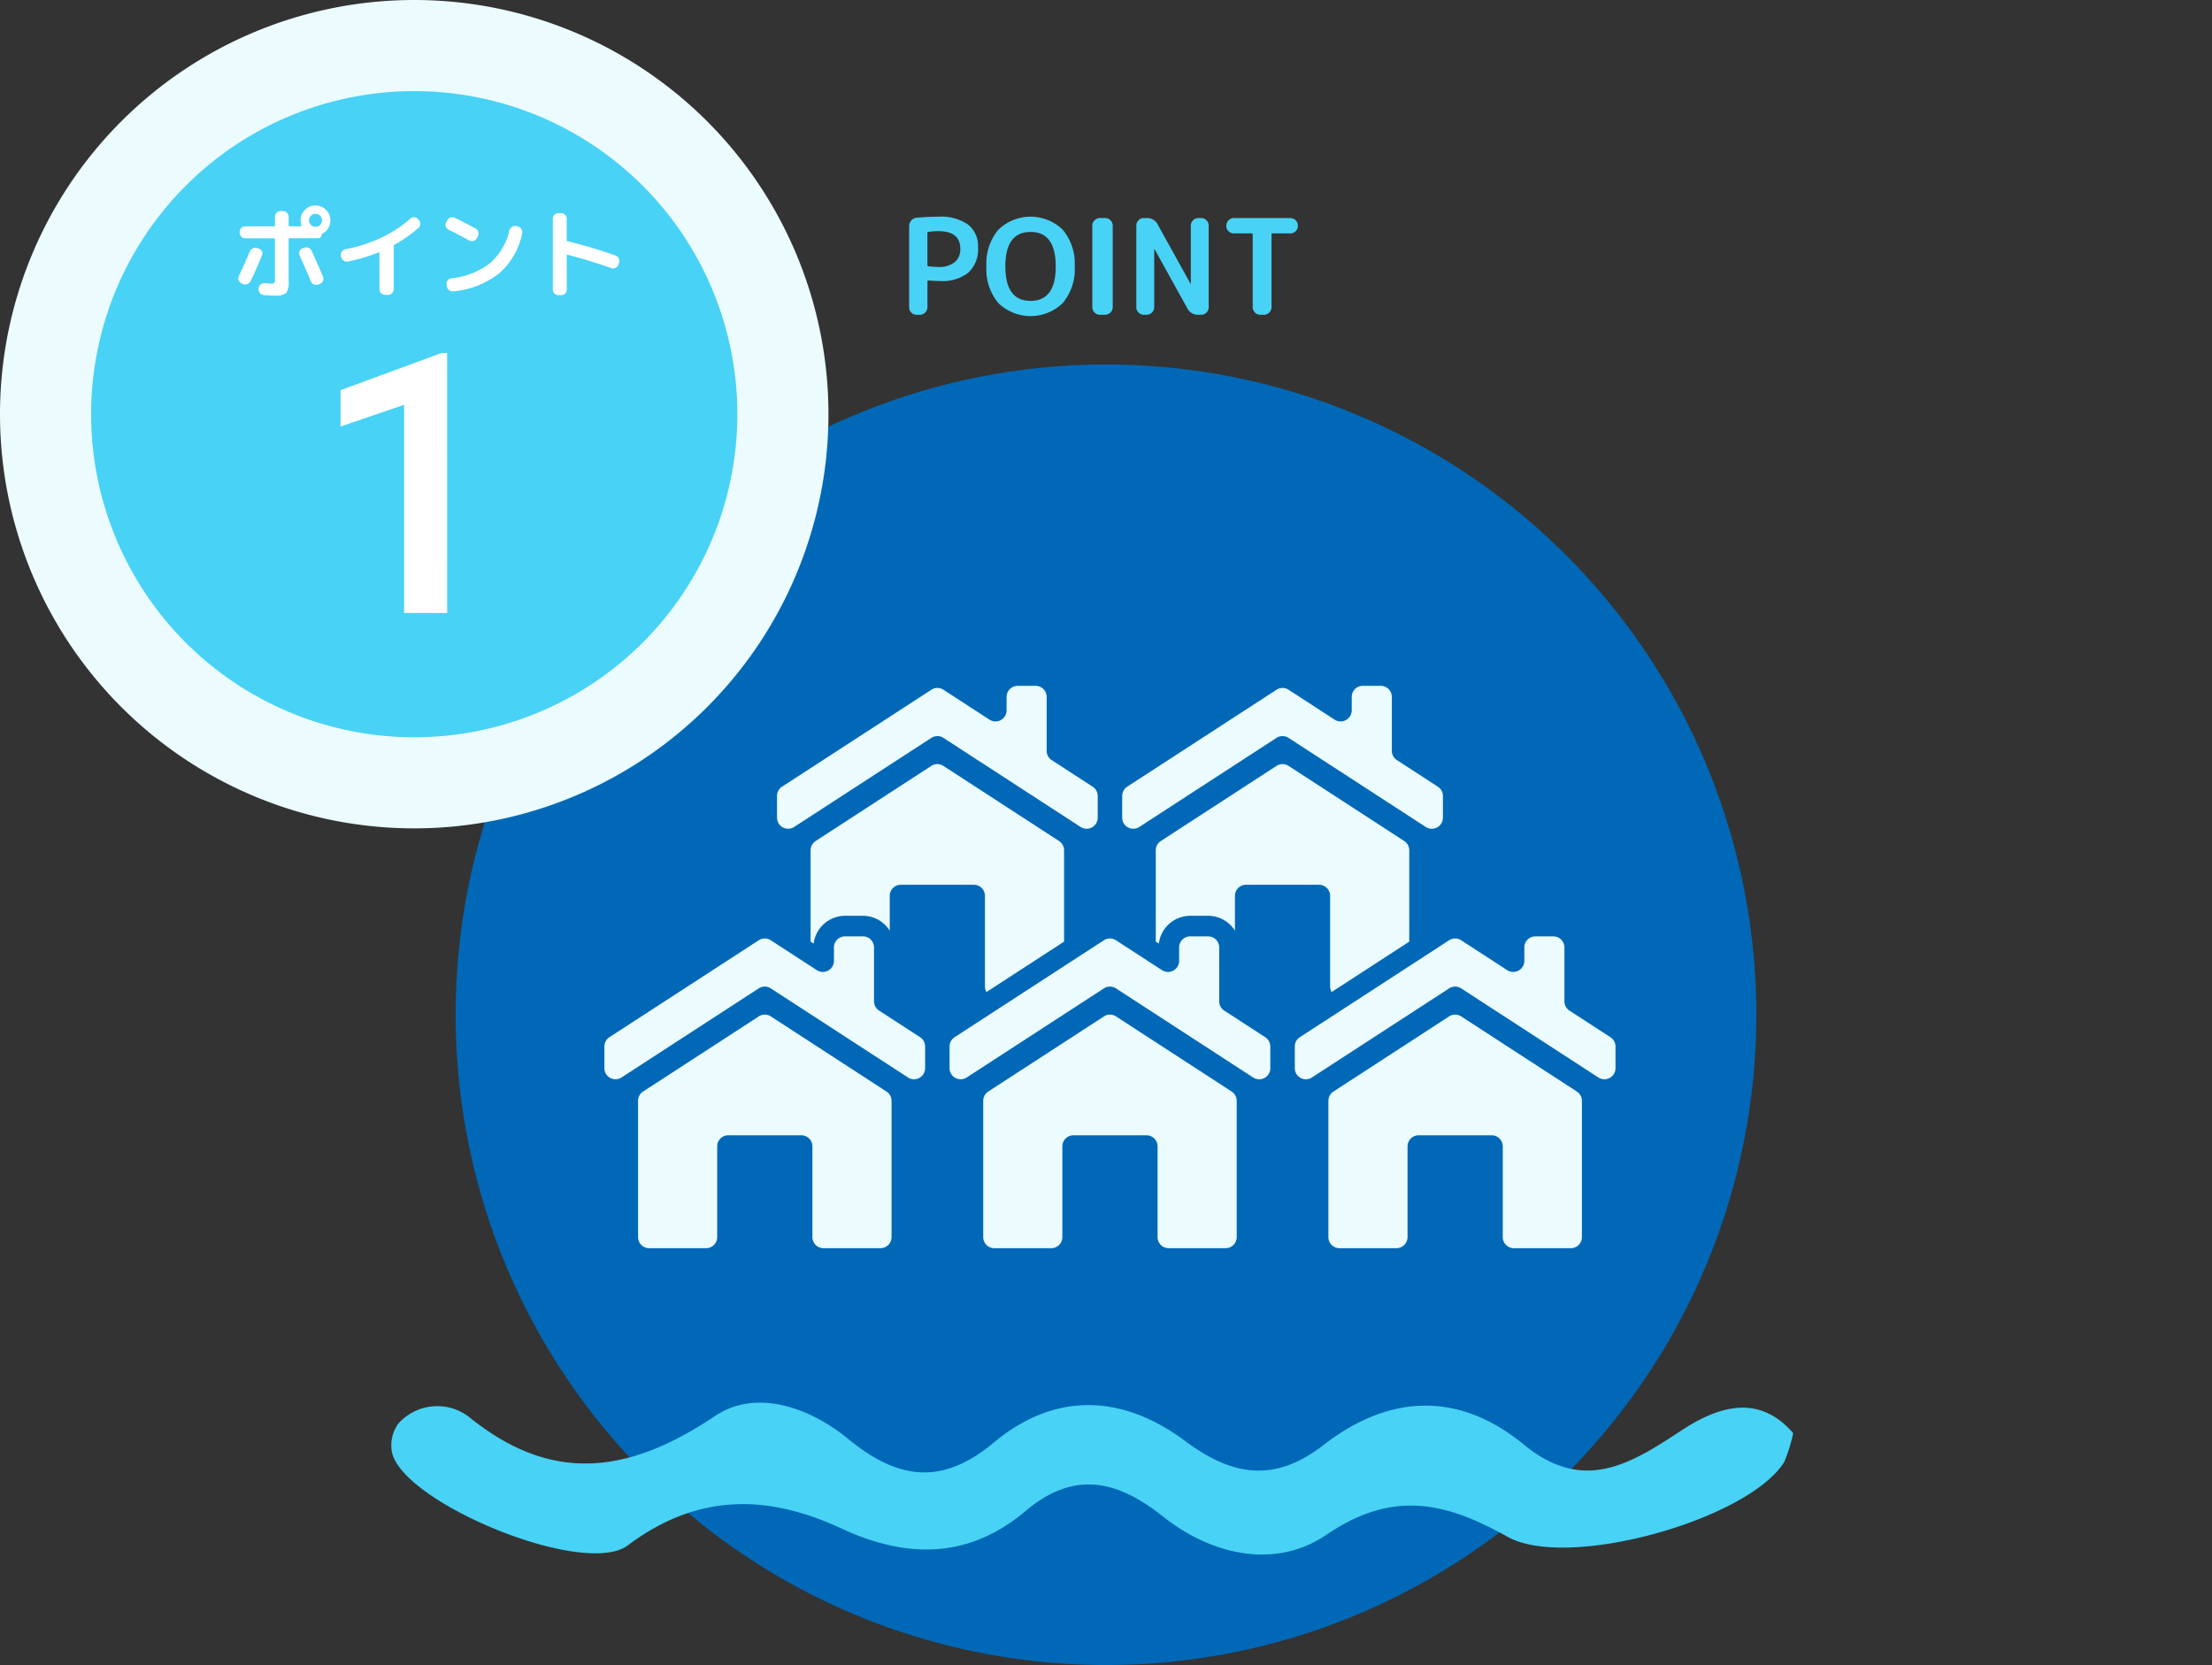 <svg id="グループ_1570" data-name="グループ 1570" xmlns="http://www.w3.org/2000/svg" xmlns:xlink="http://www.w3.org/1999/xlink" width="267" height="201" viewBox="0 0 267 201">
  <rect x="0" y="0" width="267" height="201" fill="#333333" stroke="none"/>
  <g id="グループ_1569" data-name="グループ 1569">
    <path id="パス_20413" data-name="パス 20413" d="M133.5,44A78.5,78.5,0,1,1,55,122.5,78.5,78.5,0,0,1,133.5,44" fill="#0068b7"/>
    <path id="パス_20414" data-name="パス 20414" d="M50,0A50,50,0,1,1,0,50,50,50,0,0,1,50,0" fill="#ebfbfe"/>
    <path id="パス_20415" data-name="パス 20415" d="M50,11A39,39,0,1,1,11,50,39,39,0,0,1,50,11" fill="#48d2f5"/>
    <path id="パス_20416" data-name="パス 20416" d="M53.975,74h-5.2V48.87l-7.67,2.614V47.1l12.2-4.491h.666Z" fill="#fff"/>
    <path id="パス_20417" data-name="パス 20417" d="M29.152,34.208a.621.621,0,0,1-.348-.372.644.644,0,0,1,.024-.516q.7-1.452,1.32-2.952a.7.7,0,0,1,.372-.384.713.713,0,0,1,.528-.036l.18.059a.62.62,0,0,1,.384.331.573.573,0,0,1,.012.5q-.564,1.4-1.368,3.084a.733.733,0,0,1-.39.366.71.71,0,0,1-.534-.006Zm7.656-8.88A1.8,1.8,0,0,1,39.88,26.6a1.787,1.787,0,0,1-.258.943,1.728,1.728,0,0,1-.7.654.139.139,0,0,0-.084.143.431.431,0,0,1-.42.42h-3.48c-.064,0-.1.037-.1.109v5.015a2.412,2.412,0,0,1-.294,1.5,2.282,2.282,0,0,1-1.47.3q-.516,0-1.26-.071a.619.619,0,0,1-.45-.252.7.7,0,0,1-.15-.5V34.8a.642.642,0,0,1,.246-.457.676.676,0,0,1,.5-.156c.4.032.652.049.756.049q.348,0,.408-.078a1.086,1.086,0,0,0,.06-.486v-4.8a.1.1,0,0,0-.108-.109H29.6a.634.634,0,0,1-.474-.2.664.664,0,0,1-.2-.479V28a.667.667,0,0,1,.2-.48.634.634,0,0,1,.474-.2h3.48a.1.1,0,0,0,.108-.108V26.156a.674.674,0,0,1,.672-.672h.3a.666.666,0,0,1,.48.2.64.64,0,0,1,.2.475v1.056q0,.108.1.108h1.392q.1,0,.072-.084a1.9,1.9,0,0,1-.12-.637,1.732,1.732,0,0,1,.528-1.271m1.6,9.011a.689.689,0,0,1-.522-.011.659.659,0,0,1-.366-.372q-.432-1.056-1.356-3.12a.629.629,0,0,1,0-.51.62.62,0,0,1,.36-.355l.156-.059a.705.705,0,0,1,.534-.006.669.669,0,0,1,.39.366q.672,1.44,1.38,3.119a.644.644,0,0,1-.006.523.631.631,0,0,1-.378.353Zm-.876-7.187A.782.782,0,1,0,37.3,26.6a.756.756,0,0,0,.228.553" fill="#fff"/>
    <path id="パス_20418" data-name="パス 20418" d="M41.176,31l-.024-.132a.626.626,0,0,1,.114-.492.706.706,0,0,1,.438-.288,17.5,17.5,0,0,0,4.254-1.374,14.555,14.555,0,0,0,3.558-2.31.635.635,0,0,1,.48-.18.62.62,0,0,1,.456.216l.1.108a.668.668,0,0,1,.174.5.675.675,0,0,1-.234.48A15.974,15.974,0,0,1,47.6,29.552a.156.156,0,0,0-.084.144.1.1,0,0,0,.006.03.1.1,0,0,1,.006.03v5.16a.7.7,0,0,1-.684.684h-.36a.7.7,0,0,1-.684-.684v-4.4c0-.056-.028-.075-.084-.06a18.871,18.871,0,0,1-3.756,1.116.63.63,0,0,1-.5-.12A.675.675,0,0,1,41.176,31" fill="#fff"/>
    <path id="パス_20419" data-name="パス 20419" d="M54.148,27.728a.642.642,0,0,1-.288-.888l.12-.24a.662.662,0,0,1,.4-.336.728.728,0,0,1,.534.036q1.188.576,2.508,1.3a.651.651,0,0,1,.318.408.659.659,0,0,1-.054.516l-.132.24a.642.642,0,0,1-.408.318.659.659,0,0,1-.516-.053q-1.4-.77-2.484-1.3m8.352-.384a.67.67,0,0,1,.432.3.656.656,0,0,1,.1.516,8.625,8.625,0,0,1-2.766,4.825,10.439,10.439,0,0,1-5.55,2.183.661.661,0,0,1-.51-.137.72.72,0,0,1-.27-.462l-.024-.217a.617.617,0,0,1,.12-.5.64.64,0,0,1,.444-.258,9.139,9.139,0,0,0,4.644-1.8,7.364,7.364,0,0,0,2.364-3.972.714.714,0,0,1,.312-.432.656.656,0,0,1,.516-.1Z" fill="#fff"/>
    <path id="パス_20420" data-name="パス 20420" d="M67.4,35.635a.673.673,0,0,1-.672-.671V26.4a.676.676,0,0,1,.672-.672h.324a.667.667,0,0,1,.48.2.637.637,0,0,1,.2.474v2.593c0,.071.028.112.084.12A60.4,60.4,0,0,1,74.3,30.848a.68.68,0,0,1,.39.349.653.653,0,0,1,.03.527l-.072.228a.68.68,0,0,1-.852.42q-2.844-1-5.3-1.62a.049.049,0,0,0-.06.018.1.1,0,0,0-.024.066v4.128a.641.641,0,0,1-.2.475.665.665,0,0,1-.48.2Z" fill="#fff"/>
    <path id="パス_20421" data-name="パス 20421" d="M110.632,38a.846.846,0,0,1-.632-.272.887.887,0,0,1-.264-.64V27.311a1.04,1.04,0,0,1,.256-.688.906.906,0,0,1,.64-.335q1.359-.128,2.624-.128a5.72,5.72,0,0,1,3.6.952,3.314,3.314,0,0,1,1.2,2.76A3.823,3.823,0,0,1,116.9,32.9a5.046,5.046,0,0,1-3.432,1.023q-.528,0-1.392-.063a.113.113,0,0,0-.128.128v3.1a.929.929,0,0,1-.912.912Zm1.312-9.856V32c0,.076.042.123.128.144a8.956,8.956,0,0,0,1.184.08,3.009,3.009,0,0,0,1.976-.567,2,2,0,0,0,.68-1.624q0-2.128-2.656-2.128a8.956,8.956,0,0,0-1.184.08.15.15,0,0,0-.128.159" fill="#48d2f5"/>
    <path id="パス_20422" data-name="パス 20422" d="M128.288,36.576a5.583,5.583,0,0,1-7.792,0,6.349,6.349,0,0,1-1.432-4.416,6.348,6.348,0,0,1,1.432-4.416,5.583,5.583,0,0,1,7.792,0,6.348,6.348,0,0,1,1.432,4.416,6.349,6.349,0,0,1-1.432,4.416m-.856-4.416q0-4.16-3.04-4.16t-3.04,4.16q0,4.159,3.04,4.16t3.04-4.16" fill="#48d2f5"/>
    <path id="パス_20423" data-name="パス 20423" d="M132.76,38a.929.929,0,0,1-.912-.912V27.232a.929.929,0,0,1,.912-.912h.64a.929.929,0,0,1,.912.912v9.856A.929.929,0,0,1,133.4,38Z" fill="#48d2f5"/>
    <path id="パス_20424" data-name="パス 20424" d="M138.056,38a.85.85,0,0,1-.632-.272.887.887,0,0,1-.264-.64V27.232a.887.887,0,0,1,.264-.64.85.85,0,0,1,.632-.272h.352a1.428,1.428,0,0,1,1.344.8l3.952,7.136a.014.014,0,0,0,.016.016.014.014,0,0,0,.016-.016V27.232a.929.929,0,0,1,.912-.912H145a.852.852,0,0,1,.632.272.887.887,0,0,1,.264.64v9.856a.887.887,0,0,1-.264.64A.852.852,0,0,1,145,38h-.352a1.428,1.428,0,0,1-1.344-.8l-3.952-7.136a.016.016,0,1,0-.032,0v7.024a.929.929,0,0,1-.912.912Z" fill="#48d2f5"/>
    <path id="パス_20425" data-name="パス 20425" d="M148.936,28.176a.89.89,0,0,1-.641-.264.848.848,0,0,1-.272-.632v-.047a.927.927,0,0,1,.913-.912h6.815a.927.927,0,0,1,.912.912v.047a.848.848,0,0,1-.272.632.889.889,0,0,1-.64.264h-2.144c-.086,0-.128.048-.128.145v8.767a.929.929,0,0,1-.912.912h-.448a.929.929,0,0,1-.912-.912V28.321c0-.1-.043-.145-.128-.145Z" fill="#48d2f5"/>
    <path id="パス_20426" data-name="パス 20426" d="M216.445,173.018a18.94,18.94,0,0,1-1.086,3.482c-4.322,6.941-26.1,13.1-33.4,9.015-7.408-4.153-13.819-5.716-21.835-.248-6.1,4.16-13.748,2.567-19.762-2.208-5.535-4.4-10.74-5.576-16.577-.646-6.85,5.786-14.332,5.773-22.23,2.1-8.906-4.136-17.333-4.287-25.778,2.042-5.2,3.905-26.761-4.949-28.425-11.074a4.422,4.422,0,0,1,.733-3.63,6.293,6.293,0,0,1,8.5-.821c10.119,8.225,19.415,6.818,29.74-.1,4.955-3.316,11.412-1.032,16.035,2.762,5.99,4.916,11.3,5.709,17.6.45,7.4-6.177,15.56-5.81,23.089-.188,5.707,4.261,10.8,5.065,16.7.49,7.914-6.136,16.307-6.527,24.2-.049,7.161,5.882,12.8,2.386,19-1.707,4.368-2.883,9.342-4.51,13.5.325" fill="#48d2f5"/>
    <path id="パス_20427" data-name="パス 20427" d="M168,90.632v-6.5a1.338,1.338,0,0,0-1.338-1.34H164.5a1.339,1.339,0,0,0-1.339,1.339V85.75a1.339,1.339,0,0,1-2.068,1.123l-5.554-3.608a1.338,1.338,0,0,0-1.458,0l-18.019,11.7a1.34,1.34,0,0,0-.609,1.123v2.619a1.339,1.339,0,0,0,2.065,1.126l16.56-10.755a1.338,1.338,0,0,1,1.458,0L172.1,99.833a1.339,1.339,0,0,0,2.068-1.123V96.092a1.34,1.34,0,0,0-.609-1.123l-4.949-3.214A1.34,1.34,0,0,1,168,90.632" fill="#ebfbfe"/>
    <path id="パス_20428" data-name="パス 20428" d="M139.877,113.908a3.825,3.825,0,0,1,3.792-3.353h2.161a3.817,3.817,0,0,1,3.235,1.8v-4.207a1.339,1.339,0,0,1,1.334-1.339h8.814a1.338,1.338,0,0,1,1.339,1.339V119.1a1.32,1.32,0,0,0,.181.66l9.372-6.087V102.648a1.34,1.34,0,0,0-.609-1.123l-13.96-9.067a1.338,1.338,0,0,0-1.458,0l-13.96,9.067a1.341,1.341,0,0,0-.61,1.123v11.023Z" fill="#ebfbfe"/>
    <path id="パス_20429" data-name="パス 20429" d="M126.337,90.632v-6.5A1.338,1.338,0,0,0,125,82.792h-2.162a1.338,1.338,0,0,0-1.339,1.339V85.75a1.339,1.339,0,0,1-2.068,1.123l-5.554-3.608a1.338,1.338,0,0,0-1.458,0L94.4,94.965a1.34,1.34,0,0,0-.609,1.123v2.619a1.339,1.339,0,0,0,2.068,1.123l16.56-10.752a1.338,1.338,0,0,1,1.458,0l16.56,10.755A1.339,1.339,0,0,0,132.5,98.71V96.092a1.34,1.34,0,0,0-.609-1.123l-4.949-3.214a1.34,1.34,0,0,1-.609-1.123" fill="#ebfbfe"/>
    <path id="パス_20430" data-name="パス 20430" d="M98.213,113.908A3.825,3.825,0,0,1,102,110.555h2.161a3.817,3.817,0,0,1,3.235,1.8v-4.207a1.339,1.339,0,0,1,1.339-1.339h8.814a1.339,1.339,0,0,1,1.338,1.339V119.1a1.33,1.33,0,0,0,.181.66l9.372-6.087V102.648a1.34,1.34,0,0,0-.609-1.123l-13.96-9.067a1.338,1.338,0,0,0-1.458,0l-13.96,9.067a1.341,1.341,0,0,0-.61,1.123v11.023Z" fill="#ebfbfe"/>
    <path id="パス_20431" data-name="パス 20431" d="M188.833,120.876v-6.5a1.338,1.338,0,0,0-1.339-1.339h-2.161a1.338,1.338,0,0,0-1.339,1.339v1.616a1.339,1.339,0,0,1-2.068,1.123l-5.553-3.606a1.338,1.338,0,0,0-1.458,0l-18.019,11.7a1.34,1.34,0,0,0-.609,1.123v2.619a1.339,1.339,0,0,0,2.068,1.123l16.56-10.755a1.338,1.338,0,0,1,1.458,0l16.56,10.755A1.339,1.339,0,0,0,195,128.951v-2.615a1.34,1.34,0,0,0-.609-1.123L189.443,122a1.34,1.34,0,0,1-.609-1.123" fill="#ebfbfe"/>
    <path id="パス_20432" data-name="パス 20432" d="M160.344,132.892v16.45a1.338,1.338,0,0,0,1.339,1.339h6.875a1.338,1.338,0,0,0,1.339-1.339V138.391a1.338,1.338,0,0,1,1.339-1.339h8.817a1.338,1.338,0,0,1,1.339,1.339v10.95a1.338,1.338,0,0,0,1.339,1.339h6.875a1.338,1.338,0,0,0,1.339-1.339V132.892a1.341,1.341,0,0,0-.61-1.123l-13.963-9.07a1.338,1.338,0,0,0-1.458,0l-13.961,9.07a1.34,1.34,0,0,0-.609,1.123" fill="#ebfbfe"/>
    <path id="パス_20433" data-name="パス 20433" d="M147.165,120.876v-6.5a1.338,1.338,0,0,0-1.339-1.339h-2.161a1.338,1.338,0,0,0-1.339,1.339v1.616a1.339,1.339,0,0,1-2.068,1.123l-5.554-3.607a1.34,1.34,0,0,0-1.459,0l-18.018,11.7a1.34,1.34,0,0,0-.609,1.123v2.619a1.339,1.339,0,0,0,2.068,1.123l16.56-10.755a1.34,1.34,0,0,1,1.459,0l16.56,10.759a1.338,1.338,0,0,0,2.068-1.123v-2.618a1.34,1.34,0,0,0-.609-1.123L147.775,122a1.34,1.34,0,0,1-.609-1.123" fill="#ebfbfe"/>
    <path id="パス_20434" data-name="パス 20434" d="M118.68,132.892v16.45a1.338,1.338,0,0,0,1.339,1.339h6.875a1.338,1.338,0,0,0,1.339-1.339V138.391a1.338,1.338,0,0,1,1.339-1.339h8.814a1.339,1.339,0,0,1,1.339,1.339v10.95a1.338,1.338,0,0,0,1.339,1.339h6.875a1.339,1.339,0,0,0,1.339-1.339V132.892a1.341,1.341,0,0,0-.61-1.123l-13.96-9.07a1.338,1.338,0,0,0-1.458,0l-13.961,9.07a1.34,1.34,0,0,0-.609,1.123" fill="#ebfbfe"/>
    <path id="パス_20435" data-name="パス 20435" d="M105.5,120.876v-6.5a1.338,1.338,0,0,0-1.339-1.339H102a1.338,1.338,0,0,0-1.339,1.339v1.616a1.339,1.339,0,0,1-2.068,1.123l-5.554-3.607a1.338,1.338,0,0,0-1.458,0l-18.019,11.7a1.34,1.34,0,0,0-.609,1.123v2.619a1.339,1.339,0,0,0,2.068,1.123l16.56-10.756a1.338,1.338,0,0,1,1.458,0l16.56,10.755a1.339,1.339,0,0,0,2.068-1.123v-2.618a1.34,1.34,0,0,0-.609-1.123L106.114,122a1.34,1.34,0,0,1-.609-1.123" fill="#ebfbfe"/>
    <path id="パス_20436" data-name="パス 20436" d="M77.016,132.892v16.45a1.338,1.338,0,0,0,1.339,1.339H85.23a1.338,1.338,0,0,0,1.339-1.339V138.391a1.338,1.338,0,0,1,1.339-1.339h8.814a1.338,1.338,0,0,1,1.339,1.339v10.95A1.339,1.339,0,0,0,99.4,150.68h6.875a1.338,1.338,0,0,0,1.339-1.339V132.892a1.341,1.341,0,0,0-.61-1.123l-13.96-9.07a1.338,1.338,0,0,0-1.458,0l-13.961,9.07a1.34,1.34,0,0,0-.609,1.123" fill="#ebfbfe"/>
  </g>
</svg>
